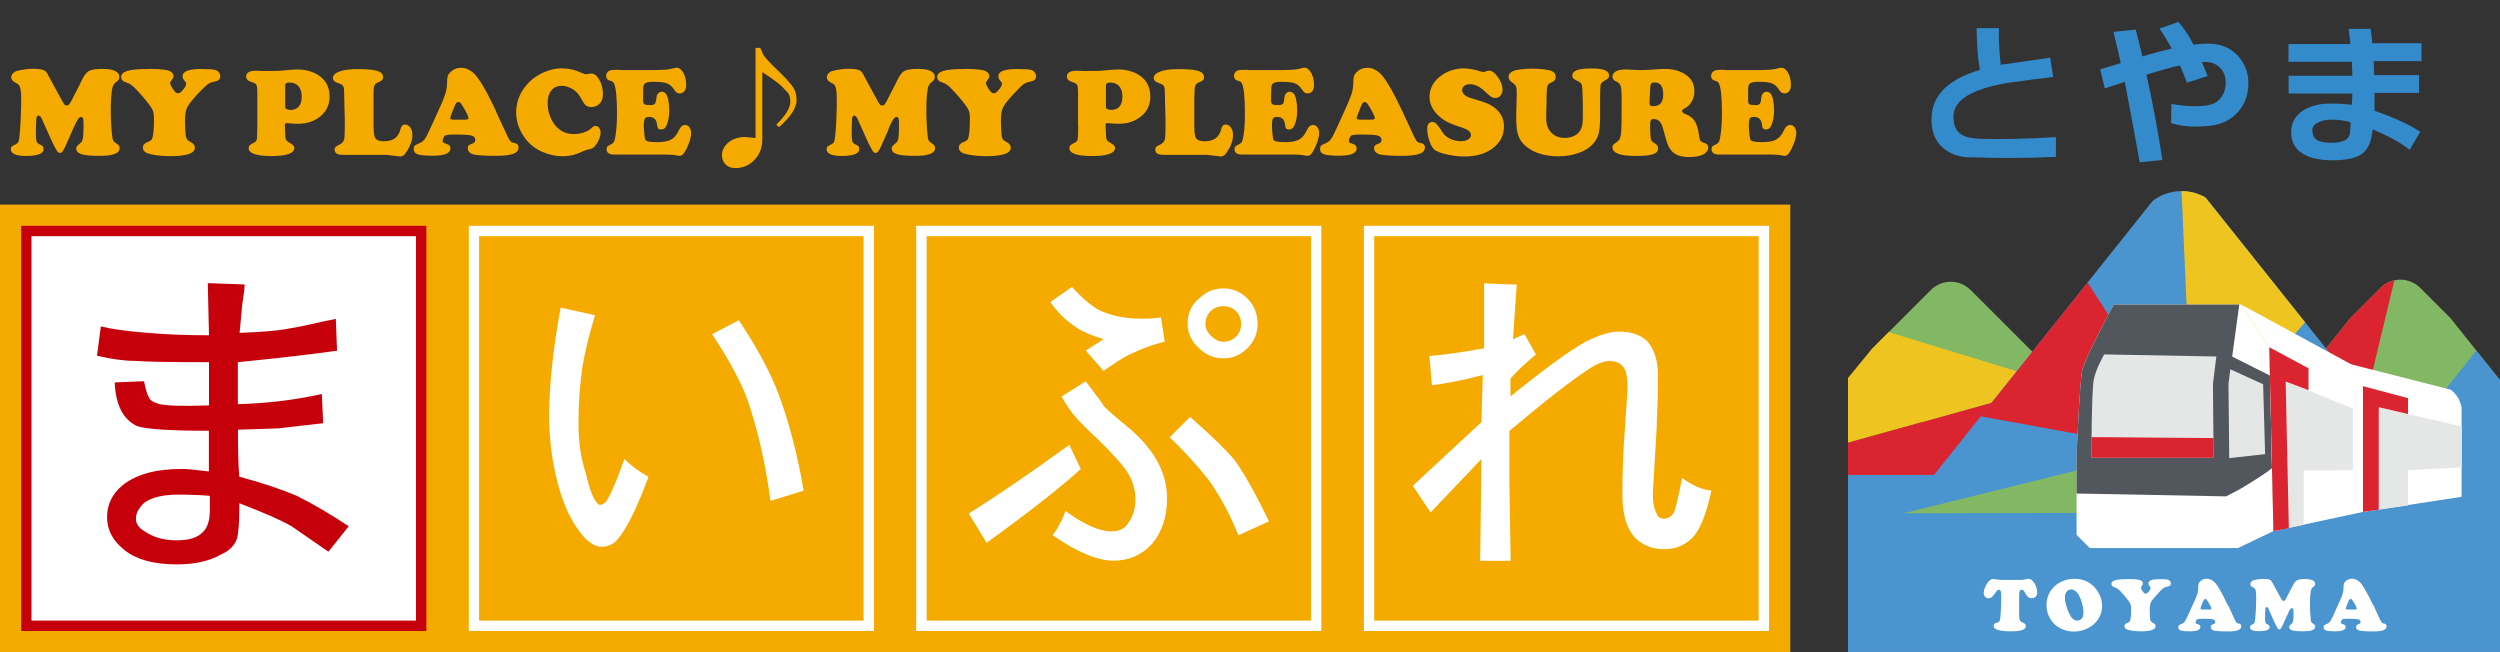 <?xml version="1.0" encoding="UTF-8"?><svg id="_レイヤー_2" xmlns="http://www.w3.org/2000/svg" xmlns:xlink="http://www.w3.org/1999/xlink" viewBox="0 0 228.61 59.64"><rect x="0" y="0" width="228.61" height="59.64" fill="#333333" stroke="none"/><defs><style>.cls-1{fill:#fff;}.cls-2{fill:none;}.cls-3{fill:#51575d;}.cls-4{clip-path:url(#clippath-1);}.cls-5{fill:#f5aa00;}.cls-6{fill:#eec421;}.cls-7{fill:#e5e7e6;}.cls-8{fill:#4a94d0;}.cls-9{clip-path:url(#clippath-3);}.cls-10{fill:#da2531;}.cls-11{clip-path:url(#clippath-2);}.cls-12{fill:#c6000b;}.cls-13{fill:#82b764;}.cls-14{clip-path:url(#clippath);}.cls-15{fill:#338bcc;}</style><clipPath id="clippath"><rect id="SVGID" class="cls-2" x="168.99" width="59.62" height="59.62"/></clipPath><clipPath id="clippath-1"><rect id="SVGID-2" class="cls-2" x="198.59" y="33.17" width="41.82" height="41.82" rx="2.57" ry="2.57" transform="translate(102.53 -139.37) rotate(45)"/></clipPath><clipPath id="clippath-2"><rect id="SVGID-3" class="cls-2" x="157.61" y="33.31" width="41.54" height="41.54" rx="2.57" ry="2.57" transform="translate(90.49 -110.3) rotate(45)"/></clipPath><clipPath id="clippath-3"><rect id="SVGID-4" class="cls-2" x="178.68" y="24.3" width="41.63" height="41.63" rx="4.33" ry="4.33" transform="translate(90.33 -127.85) rotate(45)"/></clipPath></defs><g id="_レイヤー_1-2"><rect class="cls-8" x="168.99" y="41.63" width="59.62" height="17.99"/><g class="cls-14"><g class="cls-4"><polygon class="cls-13" points="219.5 23.35 202.95 44.08 222.76 44.08 229.4 35.76 219.5 23.35"/><polygon class="cls-10" points="219.5 23.35 214.89 42.55 207.75 38.07 219.5 23.35"/><polygon class="cls-8" points="216.85 44.08 236.04 44.08 226.45 32.06 216.85 44.08"/></g><g class="cls-11"><polygon class="cls-13" points="178.44 22.84 170.87 32.32 179.74 43.43 194.88 43.43 178.44 22.84"/><polygon class="cls-10" points="188.24 35.12 185.41 43.43 158.35 43.43 188.24 35.12"/><polygon class="cls-6" points="172.49 30.3 188.24 35.12 162.69 42.23 172.49 30.3"/></g><g class="cls-9"><polygon class="cls-8" points="174.05 46.94 224.74 46.94 199.39 15.19 174.05 46.94"/><polygon class="cls-6" points="200.54 41.21 199.39 15.19 210.79 29.47 200.54 41.21"/><polygon class="cls-10" points="201.1 41.71 190.9 25.84 181.13 38.07 201.1 41.71"/><polygon class="cls-13" points="200.5 40.39 174.05 46.94 210.79 46.86 200.5 40.39"/></g></g><rect class="cls-8" x="182.49" y="50.84" width="33.8" height="6.48"/><path class="cls-1" d="M183,53.03h1.79c.19,0,.37-.03.53-.08.07-.02.13-.03.18-.03.18,0,.36.14.53.41.17.27.26.55.26.84,0,.2-.06.34-.18.43-.09.07-.2.1-.33.1-.12,0-.22-.03-.31-.1-.09-.07-.18-.18-.26-.33-.07-.14-.13-.23-.18-.28s-.1-.06-.16-.06c-.08,0-.14.03-.18.11s-.05.19-.05.35v1.9c0,.19.02.34.06.42s.12.16.23.2c.12.05.21.1.25.15.04.05.07.11.07.19,0,.16-.11.28-.33.36-.22.08-.56.12-1.02.12-.56,0-.98-.05-1.25-.14-.23-.08-.34-.2-.34-.37,0-.09.04-.17.12-.22.02-.01.1-.04.24-.08.09-.02.15-.07.18-.14.03-.07.06-.2.08-.4.02-.18.03-.46.05-.86.02-.4.02-.74.02-1.03,0-.2-.02-.35-.05-.43s-.08-.13-.16-.13c-.09,0-.17.06-.26.19-.15.23-.28.38-.37.46-.12.09-.23.13-.34.13-.12,0-.22-.05-.3-.14-.08-.09-.12-.21-.12-.35s.03-.29.1-.46c.06-.17.15-.32.25-.47.17-.23.34-.35.51-.35.05,0,.1,0,.16.02.12.02.22.04.3.05.08,0,.17.01.27.01Z"/><path class="cls-1" d="M189.72,52.93c.58,0,1.09.17,1.52.5.29.23.53.53.72.89.18.36.27.72.27,1.09,0,.53-.18,1.01-.53,1.43-.3.36-.69.61-1.17.77-.3.1-.59.14-.89.14-.39,0-.77-.08-1.12-.24-.43-.2-.77-.49-1.02-.89-.24-.38-.36-.81-.36-1.27,0-.54.15-1.01.46-1.43.27-.37.64-.64,1.1-.81.31-.12.65-.18,1.03-.18ZM189.4,53.9c-.19,0-.34.08-.45.25-.09.13-.13.28-.13.45,0,.26.05.55.16.89.1.34.24.63.39.9.07.11.16.2.26.26.1.07.21.1.31.1.17,0,.31-.06.42-.19.11-.13.16-.3.16-.51,0-.27-.04-.57-.13-.89s-.2-.59-.34-.81c-.09-.14-.19-.25-.3-.33s-.23-.12-.34-.13Z"/><path class="cls-1" d="M194.58,52.95c.44,0,.78.02,1.02.07.11.02.19.06.26.12.07.06.1.13.1.21,0,.06-.02.12-.07.18-.07.09-.11.16-.11.2,0,.08.06.21.19.39.08.12.16.17.24.17.05,0,.09-.02.14-.05.05-.03.1-.1.18-.19.09-.11.13-.2.13-.26,0-.04,0-.07-.02-.09-.01-.02-.05-.07-.11-.15-.05-.05-.07-.12-.07-.21,0-.26.35-.38,1.04-.38.39,0,.65.02.76.05.07.02.14.07.18.13.05.06.07.13.07.2,0,.09-.03.16-.08.21s-.16.08-.3.11c-.13.02-.24.07-.34.15-.1.07-.27.25-.52.52-.31.33-.5.58-.58.74-.08.16-.11.39-.11.7,0,.26.01.51.03.73.01.14.03.23.06.29.03.05.1.11.2.16.17.09.25.19.25.32,0,.31-.46.46-1.37.46-.37,0-.73-.04-1.06-.11-.28-.06-.42-.18-.42-.36,0-.14.09-.24.26-.3.13-.05.21-.1.24-.17.07-.16.11-.53.11-1.11,0-.18-.02-.32-.05-.42-.04-.1-.12-.23-.24-.39-.26-.33-.52-.63-.79-.9-.12-.12-.23-.19-.34-.23-.15-.06-.25-.1-.28-.13-.06-.05-.1-.13-.1-.22,0-.15.11-.26.34-.33.23-.07.61-.1,1.15-.1Z"/><path class="cls-1" d="M203.73,55.31l.64,1.38c.06.13.11.21.15.25.04.04.1.07.19.08.16.02.24.11.24.25,0,.17-.1.28-.3.36s-.53.11-.98.11c-.51,0-.89-.02-1.14-.06-.11-.02-.2-.06-.27-.12-.07-.06-.1-.14-.1-.23,0-.07.02-.12.05-.16.03-.04.1-.07.2-.1.11-.04.16-.1.16-.18,0-.15-.09-.24-.28-.27-.2-.03-.47-.04-.83-.04-.3,0-.48.02-.54.05-.04.02-.07.06-.1.12s-.04.12-.04.17c0,.05,0,.08.03.1.02.02.08.04.19.07.14.04.21.12.21.24,0,.27-.32.4-.97.4-.37,0-.64-.02-.81-.07-.16-.05-.24-.15-.24-.31,0-.07.02-.12.05-.16.04-.04.1-.07.19-.11.15-.05.26-.13.33-.22.08-.09.18-.29.32-.6l.48-1.05c.18-.38.29-.67.36-.86.06-.19.09-.38.09-.56,0-.19.01-.33.04-.41.02-.08.07-.15.14-.22.16-.16.36-.24.6-.24.23,0,.45.09.66.27.29.24.71.96,1.26,2.14ZM201.37,55.74h.67c.12,0,.18-.03.18-.08,0-.07-.08-.26-.25-.55-.08-.13-.14-.22-.18-.27s-.08-.07-.13-.07c-.08,0-.15.08-.2.23,0,.02-.04.1-.1.24-.1.23-.14.37-.14.41,0,.06.05.08.16.08Z"/><path class="cls-1" d="M209.15,56.25l-.41.91c-.07.15-.13.26-.17.31-.04.05-.09.08-.14.08s-.09-.02-.13-.06c-.02-.03-.08-.13-.17-.3-.09-.17-.16-.33-.22-.46l-.45-1.01c-.06-.14-.13-.21-.19-.21-.07,0-.11.06-.12.18-.02.27-.02.51-.02.74s.01.39.03.48c.02.05.04.09.06.11.03.02.1.06.21.12.07.04.11.11.11.2,0,.25-.33.38-.97.38-.55,0-.82-.12-.82-.37,0-.06.01-.11.04-.14s.1-.07.22-.13c.07-.03.13-.08.15-.14.03-.06.05-.17.07-.34.02-.18.04-.48.06-.89.02-.41.03-.77.03-1.06,0-.37-.03-.62-.08-.75-.02-.05-.04-.08-.07-.1-.03-.02-.08-.05-.15-.09-.16-.08-.24-.18-.24-.3,0-.08.03-.15.09-.22.06-.07.14-.11.24-.14.1-.03.23-.05.4-.08.17-.02.31-.03.42-.03.29,0,.49.02.61.07.06.02.11.05.14.09s.08.12.15.24l.71,1.3c.08.14.13.23.16.26s.07.05.12.05c.05,0,.09-.02.12-.05.04-.03.08-.1.12-.19l.48-.93c.06-.12.1-.2.12-.23.11-.23.22-.38.33-.45.14-.1.39-.15.75-.15.64,0,.96.15.96.44,0,.07-.01.12-.04.16-.02.04-.08.09-.15.14-.1.08-.17.19-.2.34-.05.31-.08.69-.08,1.14,0,.58.03,1.08.08,1.52.01.11.03.18.06.22.03.04.1.1.22.17.08.05.12.13.12.22,0,.16-.11.27-.32.34-.11.04-.22.06-.34.07s-.3.02-.55.02c-.38,0-.67-.03-.86-.08-.21-.06-.31-.17-.31-.31,0-.05.01-.1.04-.13.03-.03.1-.1.21-.19.06-.05.1-.14.12-.28.02-.14.03-.37.03-.69,0-.18,0-.3-.03-.36-.02-.06-.05-.08-.11-.08-.06,0-.12.04-.18.13-.06.09-.15.26-.26.52Z"/><path class="cls-1" d="M217.02,55.31l.64,1.38c.06.13.11.21.15.25.04.04.1.07.19.08.16.02.24.11.24.25,0,.17-.1.28-.3.36s-.53.11-.98.11c-.51,0-.89-.02-1.14-.06-.11-.02-.2-.06-.27-.12-.07-.06-.1-.14-.1-.23,0-.07.02-.12.05-.16.03-.04.1-.07.2-.1.11-.04.16-.1.16-.18,0-.15-.09-.24-.28-.27-.2-.03-.47-.04-.83-.04-.3,0-.48.02-.54.05-.04.02-.07.06-.1.12s-.04.12-.04.17c0,.05,0,.08.03.1.02.02.08.04.19.07.14.04.21.12.21.24,0,.27-.32.4-.97.4-.37,0-.64-.02-.81-.07-.16-.05-.24-.15-.24-.31,0-.07.02-.12.05-.16.04-.04.1-.07.19-.11.15-.05.26-.13.33-.22.08-.09.18-.29.32-.6l.48-1.05c.18-.38.29-.67.36-.86.06-.19.09-.38.09-.56,0-.19.01-.33.04-.41.02-.08.07-.15.14-.22.16-.16.36-.24.6-.24.23,0,.45.09.66.27.29.24.71.96,1.26,2.14ZM214.66,55.74h.67c.12,0,.18-.03.18-.08,0-.07-.08-.26-.25-.55-.08-.13-.14-.22-.18-.27s-.08-.07-.13-.07c-.08,0-.15.08-.2.23,0,.02-.04.1-.1.24-.1.23-.14.37-.14.41,0,.06.05.08.16.08Z"/><path class="cls-15" d="M180.14,14.4c-1.02-.04-1.85-.33-2.47-.88-.76-.66-1.1-1.6-1.04-2.85.06-1.13.54-2.07,1.45-2.82.71-.59,1.69-1.07,2.97-1.46-.18-.9-.28-2.18-.3-3.82h2.04c-.03.88.02,2,.16,3.35.12-.02,1.63-.23,4.53-.64l.27,1.76c-.86.09-2.25.27-4.16.54-3.32.56-4.97,1.59-4.96,3.09,0,.79.25,1.34.76,1.65.37.23.93.35,1.68.37,1.97.06,4.28.01,6.93-.15v1.8c-2.6.13-5.22.14-7.85.04Z"/><path class="cls-15" d="M195.66,14.83c-.29-1.64-.74-4.09-1.36-7.35-.83.28-1.45.48-1.83.6l-.42-1.74c.45-.13,1.07-.32,1.88-.57-.22-1.01-.44-1.96-.67-2.85l2.04-.22c.21.83.41,1.65.61,2.46,1.02-.31,1.92-.55,2.68-.72-.34-.63-.71-1.24-1.12-1.83l1.73-.6c.47.51.93,1.2,1.39,2.07.39-.05.76-.08,1.1-.09,1.27-.05,2.27.34,3.01,1.18.67.77.96,1.69.89,2.77-.06.87-.36,1.63-.91,2.27-.61.7-1.42,1.12-2.44,1.27-.51.07-1,.1-1.49.1-.85,0-1.59-.11-2.22-.34l.03-1.74c.76.14,1.48.21,2.16.21.59,0,1.07-.05,1.45-.15.38-.1.69-.31.93-.64.24-.33.38-.7.42-1.12.05-.61-.09-1.11-.43-1.52-.4-.46-.96-.66-1.7-.61h-.04c.17.41.34.83.52,1.28l-1.89.61c-.2-.55-.41-1.07-.64-1.58-.83.19-1.85.47-3.06.85.56,2.5,1.04,5.1,1.46,7.8l-2.09.21Z"/><path class="cls-15" d="M220.35,13.71c-.74-.62-1.86-1.24-3.38-1.88-.03.15-.05.31-.07.48-.13.83-.44,1.42-.92,1.77-.49.34-1.25.53-2.29.57-1.07.04-1.96-.08-2.65-.36-1.05-.43-1.56-1.2-1.52-2.31.02-.83.42-1.48,1.19-1.94.66-.38,1.45-.57,2.38-.57.75,0,1.42.04,1.98.12.02-.37.03-.72.04-1.04h-5.83v-1.62h5.83c-.01-.42-.03-.84-.04-1.28h-5.8v-1.62h5.66c-.04-.44-.09-.9-.15-1.39h2c.06.43.11.86.15,1.31h4.5v1.64h-4.37c.02.4.03.82.04,1.28h4.11v1.62h-4.07c0,.68,0,1.22-.01,1.64,1.78.61,3.17,1.25,4.19,1.92l-.97,1.65ZM214.97,11.19c-.53-.17-1.11-.25-1.76-.25-.47,0-.86.08-1.19.24-.38.17-.57.4-.57.7,0,.37.09.64.27.8.22.22.62.34,1.19.37,1.27.06,1.93-.25,1.98-.92l.07-.94Z"/><path class="cls-1" d="M189.89,48.92v-7.22s.28-6.77.52-7.86,2.88-5.99,2.88-5.99h11.65l2.57,3.9.39,16.81-3.26,1.56h-13.54l-1.2-1.2Z"/><path class="cls-3" d="M204.77,27.85h-11.48s-2.64,4.9-2.88,5.99c-.24,1.09-.52,7.86-.52,7.86v3.43l13.66.26s1.03-.49,1.9-1.03c.51-.31,1.72-1.06,2.31-1.55l-.17-8.46-3.47-1.74.65-4.76Z"/><polygon class="cls-1" points="204.94 27.85 215.47 33.57 216.08 34.77 216.08 46.81 207.89 48.57 207.51 31.75 204.94 27.85"/><path class="cls-1" d="M214.97,33.31l9.13,2.32s.46.34.73.84c.15.29.27.77.27.77v8.19l-9.09,1.39v-12.04l-1.04-1.47Z"/><path class="cls-7" d="M191.25,41.86s0-5.82.2-7.07c.17-1.02.97-2.38.97-2.38l10.25.19-.31,2.52.06,6.73h-11.17Z"/><polygon class="cls-7" points="203.85 41.89 203.78 35.12 203.95 33.77 206.95 35.14 207.13 41.53 203.85 41.89"/><polygon class="cls-7" points="210.66 35.51 207.59 34.35 207.89 48.57 210.66 47.98 210.66 43.02 215.16 43 215.16 37.37 210.66 35.51"/><polygon class="cls-10" points="211.1 33.68 207.51 31.75 207.89 48.57 209.3 48.3 209.01 34.89 211.1 35.68 211.1 33.68"/><polygon class="cls-7" points="216.08 36.93 216.08 46.81 220.2 46.22 220.2 42.99 225.11 42.74 225.11 38.99 216.08 36.93"/><polygon class="cls-10" points="220.2 36.41 216.08 35.31 216.08 46.81 217.52 46.61 217.52 37.24 220.2 37.86 220.2 36.41"/><path class="cls-10" d="M191.25,41.86h11.17v-1.8s-11.17-.09-11.17-.09c0,.69,0,1.89,0,1.89Z"/><rect class="cls-5" y="18.71" width="163.71" height="40.93"/><rect class="cls-1" x="2.41" y="21.12" width="36.1" height="36.1"/><path class="cls-12" d="M38.51,20.65H1.94v37.05h37.05V20.65h-.47ZM38.04,21.6v35.15H2.88V21.6h35.15Z"/><path class="cls-12" d="M21.87,30.44c2.02-.08,3.45-.19,4.3-.35.93-.16,1.73-.31,2.39-.47.66-.15,1.38-.31,2.15-.46l.11,2.91c-2.17.31-5.2.66-9.07,1.05v3.84c2.72-.08,5.27-.39,7.68-.93l.12,2.67-4.07.47-3.72.12c0,2.01.04,3.45.12,4.3,2.02.54,3.76,1.12,5.24,1.74,1.55.78,3.14,1.71,4.77,2.79l-1.86,2.33c-1.78-1.24-2.91-2.02-3.37-2.33-.93-.54-2.52-1.24-4.77-2.1,0,1.71-.08,2.79-.23,3.26-.23.62-.7,1.09-1.4,1.4-1.08.62-2.44.93-4.07.93-2.09,0-3.68-.42-4.77-1.28-1.09-.85-1.63-1.86-1.63-3.03s.47-2.13,1.4-2.91c1.24-1.01,3.06-1.51,5.47-1.51.39,0,1.2.08,2.44.23v-3.72c-3.72,0-5.93-.16-6.63-.46-1.24-.62-1.9-1.94-1.98-3.96l2.68-.11c.15.78.31,1.28.47,1.51.08.23.39.43.93.58.7.16,2.21.2,4.54.12v-3.95c-3.65,0-5.89-.04-6.75-.12-1.01,0-2.17-.16-3.49-.47l.35-2.68c.93.23,2.33.43,4.19.58,1.7.15,3.61.23,5.7.23l-.11-4.77,3.37.12c0,.31-.04.7-.12,1.16-.08.47-.14.95-.17,1.46-.04.5-.1,1.11-.17,1.8ZM19.19,46.62v-1.28c-.85-.07-1.83-.11-2.91-.11-1.32,0-2.33.23-3.03.7-.54.47-.82.97-.82,1.51,0,.46.27.85.82,1.16.78.54,1.74.81,2.91.81,1.09,0,1.86-.23,2.33-.7.47-.39.7-1.09.7-2.09Z"/><path class="cls-1" d="M79.44,20.65h-36.57v37.05h37.05V20.65h-.48ZM78.97,21.6v35.15h-35.16V21.6h35.16Z"/><path class="cls-1" d="M57.09,41.97c.62.62,1.36,1.16,2.21,1.63-1.09,2.95-2.06,4.89-2.91,5.82-.39.39-.85.58-1.4.58-.47,0-.97-.27-1.51-.81-.93-1.01-1.67-2.37-2.21-4.07-.7-2.25-1.05-4.62-1.05-7.1,0-2.79.35-6.09,1.05-9.89l3.14.7c-.54,1.78-.93,3.37-1.16,4.77-.23,1.63-.35,3.33-.35,5.12s.23,3.26.7,4.66c.31,1.39.66,2.29,1.05,2.67.08.08.16.12.23.12.16,0,.35-.12.58-.35.46-.77,1.01-2.06,1.63-3.84ZM65.12,30.56l2.44-1.28c1.71,2.56,2.95,4.89,3.72,6.98.93,2.56,1.67,5.43,2.21,8.61l-3.03.93c-.46-3.41-1.16-6.48-2.09-9.2-.62-1.7-1.71-3.72-3.26-6.05Z"/><path class="cls-1" d="M120.36,20.65h-36.58v37.05h37.05V20.65h-.47ZM119.89,21.6v35.15h-35.15V21.6h35.15Z"/><path class="cls-1" d="M97.78,40.68l1.05,2.21c-1.79,1.63-4.65,3.88-8.61,6.75l-1.63-2.68c2.48-1.55,5.55-3.64,9.19-6.28ZM100.92,33.93l-1.63-1.87,1.63-1.05c-1.32-.39-2.25-.82-2.79-1.28-.7-.46-1.4-1.16-2.09-2.1l1.98-1.39c.93,1.01,1.74,1.7,2.44,2.09,1.08.54,2.4.81,3.95.81.78,0,1.36-.04,1.75-.12l.35,2.21c-1.16.31-2.13.66-2.91,1.05-.46.15-1.36.7-2.68,1.63ZM96.27,48.94c.54-.78.93-1.51,1.16-2.21,1.71,1.24,3.1,1.86,4.19,1.86.7,0,1.2-.23,1.51-.7.46-.62.7-1.36.7-2.21s-.23-1.67-.7-2.44c-.31-.54-1.2-1.55-2.68-3.02-1.01-.93-1.71-1.63-2.1-2.1-.31-.31-.74-.93-1.28-1.86l2.21-1.39c1.01,1.32,1.55,2.06,1.63,2.21.15.23.85.85,2.09,1.86,2.48,2.02,3.72,4.23,3.72,6.63,0,1.7-.47,3.1-1.4,4.19-.93,1-2.09,1.51-3.49,1.51-1.47,0-3.33-.77-5.58-2.33ZM106.97,39.98l1.86-1.86c1.94,1.71,3.3,3.03,4.07,3.96.85,1.16,1.9,3.03,3.14,5.59l-2.8,1.28c-.7-1.78-1.59-3.45-2.67-5-1.16-1.47-2.36-2.79-3.61-3.95ZM111.86,26.37c.85,0,1.59.31,2.21.93.62.62.93,1.4.93,2.33,0,.85-.31,1.59-.93,2.21-.62.62-1.36.93-2.21.93s-1.59-.31-2.21-.93c-.7-.62-1.05-1.36-1.05-2.21,0-1.01.35-1.78,1.05-2.33.62-.62,1.36-.93,2.21-.93ZM111.86,28c-.47,0-.85.16-1.16.46-.31.31-.47.7-.47,1.16,0,.39.16.74.47,1.05.39.39.78.58,1.16.58.47,0,.85-.16,1.17-.47.31-.31.46-.7.46-1.16s-.16-.85-.46-1.16c-.31-.31-.7-.46-1.17-.46Z"/><path class="cls-1" d="M161.29,20.65h-36.57v37.05h37.05V20.65h-.47ZM160.82,21.6v35.15h-35.16V21.6h35.16Z"/><path class="cls-1" d="M138.7,26.02l-.35,5,1.05-.47,1.05,1.86c-.93.78-1.71,1.51-2.33,2.21v1.63c3.18-2.56,5.47-4.23,6.87-5,1.24-.62,2.25-.93,3.02-.93,1.16,0,2.05.31,2.67.93.62.78.93,1.78.93,3.03,0,1.48-.04,3.1-.12,4.89-.23,3.8-.35,5.78-.35,5.93,0,.85.12,1.47.35,1.86.08.31.31.47.7.47.31,0,.58-.16.82-.47.16-.23.43-1.32.81-3.26.93.7,1.82,1.08,2.68,1.16-.47,2.17-1.05,3.61-1.74,4.31-.7.7-1.55,1.05-2.56,1.05-1.16,0-2.09-.39-2.79-1.16-.7-.85-1.05-2.09-1.05-3.72s.04-3.06.12-4.54c.23-3.41.35-5.2.35-5.35,0-1.01-.15-1.67-.46-1.98-.31-.31-.7-.46-1.16-.46-.54,0-1.16.23-1.86.7-1.47.93-3.92,2.83-7.33,5.7v4.66l.12,7.21h-2.79l.12-9.31-4.65,4.89-1.63-2.44,6.28-5.82.12-4.3c-1.86.47-3.41.78-4.65.93l-.23-2.68c1.16-.08,2.83-.31,5-.7v-5.94l3.03.12Z"/><path class="cls-5" d="M6.68,11.8l-.68,1.53c-.12.26-.21.43-.28.52-.07.09-.15.13-.24.13-.08,0-.15-.03-.22-.11-.04-.04-.14-.21-.29-.5-.15-.29-.27-.54-.37-.77l-.75-1.68c-.1-.24-.21-.35-.33-.35s-.18.1-.2.3c-.02.45-.04.86-.04,1.24s.02.66.06.8c.03.08.06.15.11.18.04.04.16.11.35.2.13.07.19.18.19.34,0,.42-.54.63-1.63.63-.92,0-1.37-.21-1.37-.62,0-.11.02-.18.07-.23.05-.05.17-.12.37-.21.12-.06.21-.13.25-.23.04-.1.08-.29.11-.57.03-.3.07-.8.1-1.49.03-.69.05-1.28.05-1.77,0-.62-.05-1.03-.14-1.25-.03-.07-.07-.13-.12-.17-.04-.04-.13-.09-.25-.15-.27-.13-.4-.3-.4-.5,0-.13.05-.25.15-.36.1-.11.23-.19.4-.23.17-.05.39-.09.66-.13.28-.04.51-.06.71-.06.49,0,.83.04,1.03.12.1.04.17.09.23.15.06.06.14.19.24.4l1.18,2.17c.13.24.22.38.27.44.05.05.12.08.2.08.08,0,.14-.03.2-.08.06-.06.13-.16.21-.32l.8-1.56c.1-.2.16-.33.19-.39.19-.38.37-.63.55-.76.23-.16.65-.24,1.26-.24,1.07,0,1.6.24,1.6.73,0,.11-.02.2-.06.26-.04.07-.13.15-.26.24-.18.13-.28.32-.33.57-.09.52-.13,1.16-.13,1.9,0,.96.05,1.81.14,2.53.02.17.06.3.1.36.05.07.17.16.36.29.14.09.21.21.21.36,0,.26-.17.45-.53.56-.18.06-.37.1-.57.12-.2.02-.51.03-.92.03-.64,0-1.11-.05-1.43-.14-.35-.1-.52-.28-.52-.52,0-.09.02-.16.07-.22.05-.06.16-.17.35-.32.1-.08.16-.23.2-.46.03-.23.05-.61.05-1.16,0-.3-.02-.5-.04-.59-.03-.09-.09-.14-.18-.14-.11,0-.21.07-.3.22-.1.15-.25.44-.44.87Z"/><path class="cls-5" d="M13.59,6.3c.74,0,1.3.04,1.69.12.18.04.32.1.43.2.11.1.16.22.16.34,0,.1-.04.2-.13.3-.12.15-.18.27-.18.33,0,.13.11.35.32.65.14.2.27.29.4.29.08,0,.16-.03.23-.09.07-.06.17-.16.29-.31.15-.19.22-.33.22-.44,0-.07,0-.12-.03-.15-.02-.03-.08-.12-.18-.24-.08-.09-.11-.2-.11-.35,0-.43.58-.64,1.73-.64.65,0,1.08.03,1.28.09.12.04.23.11.31.22.08.11.12.22.12.34,0,.16-.05.27-.14.35-.1.08-.26.14-.49.18-.22.04-.4.12-.56.25-.16.12-.45.41-.88.86-.51.56-.83.96-.96,1.23-.13.26-.19.65-.19,1.18,0,.44.02.84.05,1.22.02.23.06.39.11.48.05.09.16.17.33.26.27.14.41.32.41.54,0,.52-.76.77-2.28.77-.63,0-1.21-.06-1.77-.18-.47-.1-.7-.3-.7-.6,0-.24.14-.4.43-.51.21-.08.35-.17.4-.29.12-.26.18-.87.18-1.85,0-.3-.03-.53-.09-.7-.06-.17-.19-.39-.4-.66-.43-.55-.87-1.05-1.32-1.5-.2-.19-.39-.32-.57-.39-.26-.1-.41-.16-.46-.21-.11-.09-.16-.21-.16-.36,0-.25.19-.43.57-.55.38-.11,1.02-.17,1.92-.17Z"/><path class="cls-5" d="M23.53,11.47v-2.98c0-.39-.03-.63-.08-.73-.05-.1-.2-.19-.43-.25-.34-.1-.51-.27-.51-.51,0-.17.07-.3.21-.39.14-.09.35-.14.62-.14.09,0,.32,0,.68.02h.34c.63,0,1,0,1.1-.01.11,0,.49-.04,1.15-.1.22-.02.42-.03.6-.03.62,0,1.17.13,1.66.38.84.44,1.27,1.14,1.27,2.09,0,.77-.3,1.39-.88,1.85-.56.44-1.23.65-2.02.65-.2,0-.45-.01-.74-.04-.15-.01-.25-.02-.29-.02-.11,0-.16.06-.16.19v.04l.04.93c0,.18.04.32.1.4.06.09.18.18.36.28.24.13.37.28.37.43,0,.24-.18.42-.54.55-.36.13-.88.19-1.54.19-1.4,0-2.1-.24-2.1-.72,0-.11.03-.2.09-.26.06-.06.2-.15.42-.26.14-.07.22-.17.24-.3.02-.13.03-.54.04-1.24ZM26.08,7.77v1.93c0,.15.03.24.1.27.11.05.25.08.41.08.25,0,.46-.07.63-.21.24-.2.37-.54.37-1.01s-.14-.85-.43-1.07c-.18-.14-.4-.21-.66-.21-.28,0-.42.07-.42.22Z"/><path class="cls-5" d="M34.16,8.89v2.6c0,.58.05.96.15,1.13.13.2.39.3.79.3.43,0,.77-.1,1.02-.28.25-.19.42-.48.52-.88.06-.24.19-.37.39-.37s.36.09.49.27c.13.18.19.41.19.7,0,.47-.18.97-.52,1.5-.11.17-.2.29-.29.35-.08.06-.18.1-.3.1l-1.26-.15h-3.96c-.26,0-.44-.03-.55-.09-.16-.08-.23-.22-.23-.39,0-.11.03-.18.08-.24.05-.05.17-.13.37-.22.21-.1.35-.25.41-.43.05-.16.07-.61.07-1.35,0-.35,0-.85-.03-1.5-.02-.63-.03-1.1-.03-1.41,0-.3-.02-.51-.07-.62-.05-.11-.15-.19-.3-.24-.25-.09-.41-.16-.48-.21-.12-.09-.18-.2-.18-.32,0-.27.23-.48.69-.63.39-.13.91-.19,1.56-.19.73,0,1.28.04,1.64.12.47.1.7.3.7.61,0,.12-.03.22-.09.28-.06.06-.22.14-.46.24-.14.07-.23.18-.27.33-.04.16-.06.49-.06,1.01Z"/><path class="cls-5" d="M45.37,10.23l1.07,2.29c.1.21.19.35.26.42.07.07.17.11.31.13.27.04.41.18.41.41,0,.28-.17.47-.5.59-.33.12-.88.18-1.63.18-.85,0-1.49-.04-1.9-.11-.19-.03-.34-.1-.45-.21-.11-.1-.17-.23-.17-.37,0-.11.03-.2.09-.26.06-.06.17-.12.33-.17.18-.06.27-.16.27-.31,0-.25-.15-.4-.46-.45-.33-.05-.79-.07-1.39-.07-.5,0-.8.03-.9.09-.06.04-.11.11-.16.21-.04.1-.07.19-.07.28,0,.08.02.13.05.16.03.02.14.06.31.12.23.06.35.2.35.41,0,.45-.54.67-1.61.67-.61,0-1.06-.04-1.35-.12-.26-.08-.4-.25-.4-.52,0-.12.03-.21.09-.27.06-.06.16-.12.31-.18.25-.09.43-.21.56-.37.13-.15.31-.49.54-1l.8-1.75c.3-.64.49-1.12.59-1.44.1-.32.15-.63.16-.94,0-.33.02-.55.06-.68.03-.12.12-.25.24-.37.26-.26.59-.4,1-.4.38,0,.75.15,1.09.45.48.41,1.19,1.59,2.11,3.56ZM41.43,10.94h1.11c.2,0,.3-.04.3-.14,0-.12-.14-.43-.42-.92-.13-.22-.23-.37-.29-.44-.07-.08-.14-.11-.22-.11-.14,0-.25.13-.34.38-.02.03-.07.17-.16.4-.16.39-.24.62-.24.69,0,.09.09.14.26.14Z"/><path class="cls-5" d="M51.48,6.26c.55,0,1.08.12,1.6.36.24.11.41.17.5.17.07,0,.18-.02.33-.05.05,0,.11-.02.16-.02.2,0,.37.09.52.27.36.44.54.98.54,1.63,0,.46-.16.79-.47,1-.17.11-.36.17-.57.17-.19,0-.35-.04-.47-.12-.12-.08-.24-.23-.35-.44-.16-.3-.3-.51-.4-.64-.1-.13-.23-.25-.37-.35-.37-.26-.75-.39-1.15-.39s-.7.14-.93.42c-.23.28-.34.66-.34,1.13,0,.65.16,1.24.49,1.78.45.72,1.08,1.08,1.91,1.08.31,0,.61-.05.91-.15.3-.1.53-.23.7-.4.15-.14.26-.2.35-.2.13,0,.24.06.34.18.1.13.14.27.14.45,0,.22-.07.46-.2.73-.13.27-.29.49-.48.64-.08.07-.24.12-.49.17-.14.03-.33.1-.57.21-.56.27-1.14.4-1.74.4s-1.26-.14-1.89-.42c-.73-.33-1.31-.83-1.73-1.52-.42-.66-.62-1.35-.62-2.07,0-.84.26-1.61.78-2.3.45-.6,1.05-1.06,1.77-1.38.56-.24,1.13-.36,1.72-.36Z"/><path class="cls-5" d="M56.68,6.41h2.91c.59,0,1.02-.02,1.29-.04.27-.02.53-.07.79-.15.08-.02.14-.03.19-.03.2,0,.37.1.52.31.25.34.37.76.37,1.25,0,.25-.05.44-.16.58-.1.14-.25.21-.43.21-.12,0-.22-.03-.29-.08-.07-.05-.16-.16-.28-.34-.17-.25-.38-.42-.63-.51-.26-.09-.68-.13-1.26-.13-.43,0-.7.08-.79.23-.05.08-.08.19-.09.33-.01.14-.01.49-.01,1.07,0,.23.04.37.11.42.08.05.28.08.59.08.16,0,.27-.03.35-.1.07-.07.11-.18.14-.36.03-.22.05-.37.08-.45.03-.08.08-.15.16-.21.08-.07.17-.1.28-.1.16,0,.29.07.4.22.08.11.15.3.2.58.05.28.08.56.08.87,0,.6-.09,1.09-.28,1.47-.1.21-.26.31-.47.31-.13,0-.22-.03-.27-.1-.05-.07-.09-.2-.11-.41-.06-.43-.31-.64-.75-.64-.17,0-.29.05-.35.16-.06.11-.1.31-.1.6,0,.18.01.41.04.69.03.28.05.47.08.56.03.11.12.19.28.23.16.04.42.07.79.07.56,0,.99-.07,1.28-.22.29-.15.52-.41.7-.79.1-.22.2-.36.28-.44.09-.08.2-.12.33-.12.16,0,.29.07.39.21.1.14.16.31.16.52,0,.23-.06.51-.17.85-.12.34-.26.64-.43.91-.09.13-.16.22-.22.26-.06.04-.13.07-.21.07-.07,0-.18-.01-.31-.04-.24-.05-.57-.07-.97-.08h-4.81c-.19,0-.34-.04-.45-.13-.11-.08-.16-.2-.16-.36,0-.11.02-.19.07-.24.05-.05.15-.11.31-.19.11-.05.2-.11.25-.18.05-.07.1-.18.13-.32.12-.57.19-1.34.19-2.31,0-1.46-.09-2.38-.27-2.76-.04-.08-.08-.13-.12-.16-.04-.03-.14-.07-.28-.11-.22-.06-.32-.21-.32-.43,0-.12.03-.23.11-.32.07-.1.17-.16.28-.19.15-.04.43-.05.86-.05Z"/><path class="cls-5" d="M69.09,12.63V4.38h.43c.19.44.31.7.38.76.13.19.4.49.81.9.95.88,1.56,1.55,1.85,1.99.19.32.28.7.28,1.14,0,.7-.54,1.52-1.61,2.46l-.24-.24c.85-.82,1.28-1.52,1.28-2.09,0-.25-.05-.49-.14-.71-.1-.13-.34-.38-.71-.76-.06-.06-.25-.21-.57-.45-.32-.24-.69-.5-1.14-.78v6.11c0,.79-.24,1.42-.71,1.9-.47.51-1.06.76-1.75.76-.38,0-.68-.11-.9-.33-.22-.22-.33-.51-.33-.85,0-.44.19-.82.57-1.14.41-.35.93-.52,1.56-.52l.95.09Z"/><path class="cls-5" d="M81.27,11.8l-.68,1.53c-.12.26-.21.43-.28.52-.07.09-.15.13-.24.13-.08,0-.16-.03-.22-.11-.04-.04-.14-.21-.29-.5-.15-.29-.27-.54-.37-.77l-.75-1.68c-.1-.24-.21-.35-.32-.35-.12,0-.19.1-.2.3-.03.45-.04.86-.04,1.24s.02.66.06.8c.03.08.06.15.1.18.04.04.16.11.35.2.12.07.19.18.19.34,0,.42-.54.63-1.62.63-.92,0-1.37-.21-1.37-.62,0-.11.02-.18.07-.23.05-.05.17-.12.36-.21.12-.06.21-.13.25-.23.04-.1.08-.29.11-.57.03-.3.07-.8.1-1.49.03-.69.04-1.28.04-1.77,0-.62-.04-1.03-.14-1.25-.03-.07-.07-.13-.12-.17-.04-.04-.13-.09-.25-.15-.27-.13-.4-.3-.4-.5,0-.13.05-.25.15-.36.1-.11.23-.19.4-.23.16-.05.39-.09.66-.13.28-.04.51-.06.71-.06.48,0,.83.04,1.02.12.1.04.18.09.23.15.06.06.14.19.24.4l1.18,2.17c.13.24.22.38.27.44.05.05.12.08.2.08.07,0,.14-.03.2-.08.06-.06.13-.16.21-.32l.8-1.56c.1-.2.16-.33.19-.39.19-.38.37-.63.55-.76.23-.16.65-.24,1.26-.24,1.07,0,1.6.24,1.6.73,0,.11-.02.2-.06.26-.04.07-.13.15-.25.24-.18.13-.28.32-.33.57-.09.52-.13,1.16-.13,1.9,0,.96.04,1.81.13,2.53.02.17.06.3.11.36.05.07.17.16.36.29.14.09.2.21.2.36,0,.26-.18.45-.53.56-.18.06-.37.1-.57.12-.2.02-.51.03-.92.03-.64,0-1.11-.05-1.43-.14-.35-.1-.52-.28-.52-.52,0-.09.02-.16.07-.22.04-.06.16-.17.35-.32.1-.08.16-.23.2-.46.03-.23.05-.61.05-1.16,0-.3-.01-.5-.04-.59-.03-.09-.09-.14-.18-.14-.11,0-.21.07-.31.22-.1.15-.25.44-.44.87Z"/><path class="cls-5" d="M88.18,6.3c.74,0,1.31.04,1.7.12.18.04.32.1.43.2.11.1.16.22.16.34,0,.1-.04.2-.13.3-.12.15-.18.27-.18.33,0,.13.11.35.32.65.14.2.27.29.4.29.08,0,.16-.03.23-.09.07-.06.17-.16.29-.31.15-.19.22-.33.22-.44,0-.07,0-.12-.03-.15-.02-.03-.08-.12-.18-.24-.08-.09-.11-.2-.11-.35,0-.43.58-.64,1.73-.64.65,0,1.08.03,1.28.09.13.04.23.11.31.22.08.11.12.22.12.34,0,.16-.05.27-.14.35-.09.08-.26.14-.49.18-.21.04-.4.12-.56.25-.16.12-.45.41-.87.86-.51.56-.84.96-.96,1.23-.13.26-.19.65-.19,1.18,0,.44.02.84.05,1.22.02.23.05.39.11.48.05.09.16.17.33.26.28.14.41.32.41.54,0,.52-.76.77-2.28.77-.62,0-1.21-.06-1.77-.18-.47-.1-.7-.3-.7-.6,0-.24.14-.4.43-.51.22-.08.35-.17.4-.29.12-.26.18-.87.18-1.85,0-.3-.03-.53-.09-.7-.06-.17-.19-.39-.4-.66-.43-.55-.87-1.05-1.32-1.5-.19-.19-.38-.32-.56-.39-.26-.1-.41-.16-.46-.21-.11-.09-.16-.21-.16-.36,0-.25.19-.43.57-.55.38-.11,1.02-.17,1.92-.17Z"/><path class="cls-5" d="M98.58,11.47v-2.98c0-.39-.03-.63-.08-.73-.05-.1-.2-.19-.43-.25-.34-.1-.51-.27-.51-.51,0-.17.07-.3.22-.39.14-.09.35-.14.62-.14.09,0,.32,0,.68.02h.34c.62,0,.99,0,1.1-.01.11,0,.49-.04,1.15-.1.22-.02.42-.03.6-.03.62,0,1.17.13,1.66.38.84.44,1.26,1.14,1.26,2.09,0,.77-.29,1.39-.88,1.85-.55.44-1.23.65-2.02.65-.2,0-.44-.01-.74-.04-.16-.01-.25-.02-.29-.02-.11,0-.16.06-.16.19v.04l.04.93c0,.18.04.32.1.4.06.09.18.18.36.28.25.13.37.28.37.43,0,.24-.18.42-.54.55-.36.13-.88.19-1.54.19-1.4,0-2.1-.24-2.1-.72,0-.11.03-.2.09-.26.06-.06.2-.15.43-.26.13-.07.22-.17.24-.3.02-.13.04-.54.05-1.24ZM101.13,7.77v1.93c0,.15.03.24.1.27.11.05.25.08.41.08.25,0,.46-.07.63-.21.24-.2.37-.54.37-1.01s-.14-.85-.43-1.07c-.18-.14-.4-.21-.65-.21-.28,0-.42.07-.42.22Z"/><path class="cls-5" d="M109.21,8.89v2.6c0,.58.05.96.15,1.13.12.2.39.3.79.3.43,0,.77-.1,1.02-.28.25-.19.42-.48.52-.88.06-.24.18-.37.38-.37s.37.09.49.27c.13.18.19.41.19.7,0,.47-.17.97-.52,1.5-.11.17-.2.29-.29.35-.08.06-.19.1-.3.1l-1.26-.15h-3.96c-.26,0-.44-.03-.55-.09-.16-.08-.23-.22-.23-.39,0-.11.02-.18.08-.24s.17-.13.37-.22c.22-.1.35-.25.42-.43.05-.16.07-.61.07-1.35,0-.35,0-.85-.03-1.5-.02-.63-.03-1.1-.03-1.41,0-.3-.02-.51-.07-.62-.05-.11-.15-.19-.3-.24-.25-.09-.41-.16-.47-.21-.12-.09-.18-.2-.18-.32,0-.27.23-.48.69-.63.39-.13.91-.19,1.57-.19.73,0,1.28.04,1.64.12.47.1.7.3.7.61,0,.12-.03.22-.09.28-.06.06-.21.14-.46.24-.14.07-.23.18-.27.33-.04.16-.06.49-.06,1.01Z"/><path class="cls-5" d="M114.09,6.41h2.91c.59,0,1.02-.02,1.29-.04.27-.02.54-.07.79-.15.08-.02.14-.03.19-.03.2,0,.37.1.52.31.25.34.37.76.37,1.25,0,.25-.05.44-.15.58-.1.14-.25.21-.43.21-.12,0-.22-.03-.29-.08-.07-.05-.16-.16-.28-.34-.17-.25-.38-.42-.63-.51-.26-.09-.67-.13-1.25-.13-.43,0-.7.08-.79.23-.05.08-.08.19-.09.33,0,.14-.02.49-.02,1.07,0,.23.04.37.12.42.07.05.27.08.59.08.16,0,.27-.03.35-.1.07-.07.12-.18.13-.36.03-.22.05-.37.08-.45.03-.08.08-.15.16-.21.08-.07.17-.1.28-.1.16,0,.29.07.4.22.08.11.15.3.2.58.05.28.08.56.08.87,0,.6-.09,1.09-.28,1.47-.1.21-.26.31-.47.31-.13,0-.22-.03-.26-.1-.05-.07-.09-.2-.11-.41-.06-.43-.31-.64-.75-.64-.17,0-.29.05-.35.16-.06.11-.09.31-.09.6,0,.18.01.41.04.69.03.28.05.47.07.56.03.11.12.19.28.23.16.04.42.07.78.07.56,0,.99-.07,1.28-.22.29-.15.52-.41.7-.79.1-.22.2-.36.29-.44.09-.08.2-.12.33-.12.16,0,.29.07.39.21.1.14.16.31.16.52,0,.23-.06.51-.18.85-.12.34-.26.64-.43.91-.09.13-.16.22-.22.26-.06.04-.13.07-.21.07-.07,0-.18-.01-.31-.04-.24-.05-.57-.07-.97-.08h-4.81c-.19,0-.34-.04-.45-.13-.1-.08-.16-.2-.16-.36,0-.11.02-.19.07-.24.05-.05.15-.11.31-.19.11-.05.2-.11.25-.18.05-.07.1-.18.13-.32.13-.57.19-1.34.19-2.31,0-1.46-.09-2.38-.27-2.76-.04-.08-.08-.13-.13-.16-.04-.03-.14-.07-.28-.11-.22-.06-.32-.21-.32-.43,0-.12.04-.23.11-.32.07-.1.16-.16.28-.19.15-.04.43-.05.86-.05Z"/><path class="cls-5" d="M128.26,10.23l1.07,2.29c.1.21.19.35.25.42.07.07.17.11.31.13.27.04.41.18.41.41,0,.28-.17.47-.5.59-.33.12-.88.18-1.63.18-.85,0-1.49-.04-1.9-.11-.19-.03-.34-.1-.45-.21-.11-.1-.17-.23-.17-.37,0-.11.03-.2.09-.26.06-.06.17-.12.33-.17.18-.06.26-.16.26-.31,0-.25-.15-.4-.46-.45-.33-.05-.79-.07-1.39-.07-.5,0-.8.03-.9.09-.06.04-.11.11-.16.21-.05.1-.07.19-.07.28,0,.08.02.13.05.16.03.02.14.06.31.12.23.06.35.2.35.41,0,.45-.54.67-1.61.67-.61,0-1.06-.04-1.35-.12-.26-.08-.39-.25-.39-.52,0-.12.03-.21.08-.27.06-.06.17-.12.31-.18.25-.09.43-.21.56-.37.13-.15.31-.49.54-1l.8-1.75c.29-.64.49-1.12.59-1.44.1-.32.15-.63.16-.94,0-.33.02-.55.06-.68.03-.12.12-.25.24-.37.26-.26.59-.4,1-.4.38,0,.75.15,1.09.45.48.41,1.19,1.59,2.11,3.56ZM124.31,10.94h1.11c.2,0,.3-.04.3-.14,0-.12-.14-.43-.42-.92-.13-.22-.23-.37-.29-.44-.07-.08-.14-.11-.21-.11-.14,0-.25.13-.34.38-.01.03-.07.17-.16.4-.16.39-.24.62-.24.69,0,.09.09.14.26.14Z"/><path class="cls-5" d="M133.94,6.26c.39,0,.9.1,1.53.29.08.03.14.04.18.04.04,0,.15-.04.34-.1.06-.02.12-.03.19-.03.25,0,.52.2.8.6.28.4.42.78.42,1.15,0,.21-.07.39-.19.53-.13.15-.28.22-.46.22-.15,0-.27-.03-.37-.09-.1-.06-.3-.24-.63-.54-.45-.43-.9-.63-1.34-.63-.21,0-.38.05-.51.15-.13.1-.19.23-.19.4,0,.33.29.58.87.74.78.23,1.28.4,1.5.5.96.47,1.45,1.16,1.45,2.07,0,.8-.33,1.46-.99,1.97-.67.52-1.55.78-2.63.78-.48,0-.99-.06-1.53-.17-.54-.12-.92-.25-1.16-.41-.18-.12-.35-.39-.49-.79s-.22-.8-.22-1.19c0-.18.04-.33.11-.42.09-.12.21-.18.36-.18s.28.07.42.22c.08.08.26.35.56.8.14.21.36.38.67.53.3.14.62.21.94.21.28,0,.51-.05.68-.16.18-.1.26-.24.26-.4,0-.15-.07-.28-.21-.39-.13-.11-.35-.21-.66-.31-.54-.17-.95-.33-1.24-.47-.28-.14-.55-.32-.79-.54-.59-.53-.89-1.13-.89-1.8,0-.33.08-.65.23-.97.15-.31.37-.59.66-.82.64-.53,1.41-.8,2.32-.8Z"/><path class="cls-5" d="M146.32,9.24v1.38c0,.83-.06,1.43-.18,1.77-.27.73-.86,1.27-1.77,1.59-.55.21-1.18.31-1.87.31-1.21,0-2.18-.29-2.91-.87-.36-.29-.6-.61-.74-.99-.14-.37-.2-.91-.2-1.62,0-.27,0-.73.03-1.36.01-.45.02-.74.02-.89,0-.31-.02-.53-.07-.65-.05-.12-.15-.23-.31-.34-.25-.16-.37-.34-.37-.54,0-.15.06-.28.19-.39.13-.11.3-.19.5-.23.42-.08.91-.13,1.47-.13.62,0,1.14.05,1.55.14.4.09.6.3.6.62,0,.16-.06.29-.17.38-.03.02-.14.08-.34.18-.12.05-.2.15-.25.29-.04.14-.07.37-.07.69s-.01,1.04-.04,2.13c-.02.65.16,1.14.53,1.48.3.28.69.42,1.17.42.3,0,.57-.05.82-.17.25-.11.43-.26.56-.46.1-.15.17-.31.21-.49.04-.18.06-.43.06-.75v-1.25c-.02-.95-.04-1.51-.08-1.68-.04-.16-.16-.3-.37-.39-.2-.09-.33-.17-.41-.24-.07-.07-.1-.16-.1-.26,0-.23.13-.39.4-.5.27-.1.7-.16,1.3-.16s1.01.05,1.27.16c.26.1.39.26.39.49,0,.11-.02.19-.07.24-.05.05-.17.13-.36.24-.2.11-.31.23-.34.36-.03.13-.05.62-.05,1.45Z"/><path class="cls-5" d="M151.22,10.89c-.14,0-.23.04-.27.13-.04.09-.06.29-.06.61,0,.48.03.85.09,1.12.02.08.05.13.09.18.04.04.11.09.21.15.23.13.34.29.34.5,0,.25-.16.42-.47.53-.32.1-.85.15-1.6.15-1.4,0-2.1-.26-2.1-.79,0-.09.02-.16.06-.22.04-.05.14-.13.29-.23.17-.11.28-.24.34-.39.06-.15.1-.41.12-.77.02-.27.03-1.23.03-2.89,0-.52-.03-.88-.08-1.07-.06-.19-.16-.33-.34-.41-.17-.08-.28-.15-.33-.22-.06-.07-.09-.15-.09-.26,0-.14.05-.26.16-.37.11-.1.26-.18.45-.23.16-.04.38-.06.67-.06.13,0,.44.02.93.05.09,0,.24.01.45.01.34,0,.79-.03,1.36-.07.36-.03.61-.04.75-.04.81,0,1.48.2,2.01.59.48.35.71.84.71,1.46,0,.35-.08.67-.25.95-.17.29-.4.5-.69.64-.12.06-.18.13-.18.21,0,.11.09.2.28.27.39.14.69.36.87.65.19.29.32.74.4,1.34.03.25.08.41.14.49.07.07.22.14.45.21.07.02.13.07.18.15.05.07.07.16.07.24,0,.12-.05.24-.14.36-.09.12-.21.21-.35.28-.32.15-.75.22-1.3.22-.74,0-1.26-.2-1.58-.58-.15-.17-.27-.39-.37-.66-.1-.27-.22-.68-.36-1.24-.09-.36-.2-.61-.33-.76-.13-.15-.33-.23-.58-.24ZM150.9,8l-.06,1.32v.05c0,.13.02.23.06.27.04.05.12.07.24.07.33,0,.57-.09.72-.26.15-.17.23-.45.23-.82,0-.73-.26-1.09-.78-1.09-.15,0-.25.03-.31.1-.06.07-.09.19-.1.36Z"/><path class="cls-5" d="M157.7,6.41h2.91c.59,0,1.02-.02,1.29-.04.27-.02.53-.07.79-.15.08-.02.14-.03.19-.03.2,0,.37.1.52.31.25.34.37.76.37,1.25,0,.25-.05.44-.15.58-.1.14-.25.21-.43.21-.12,0-.22-.03-.29-.08-.07-.05-.17-.16-.28-.34-.16-.25-.38-.42-.63-.51-.25-.09-.67-.13-1.25-.13-.43,0-.7.08-.79.23-.05.08-.08.19-.09.33-.01.14-.01.49-.01,1.07,0,.23.04.37.11.42.08.05.28.08.59.08.16,0,.27-.03.35-.1.07-.07.12-.18.13-.36.03-.22.06-.37.08-.45.03-.08.08-.15.16-.21.08-.07.17-.1.28-.1.16,0,.29.07.4.22.08.11.15.3.2.58.05.28.08.56.08.87,0,.6-.09,1.09-.28,1.47-.1.21-.26.31-.46.31-.13,0-.22-.03-.27-.1-.05-.07-.09-.2-.11-.41-.06-.43-.31-.64-.75-.64-.17,0-.29.05-.35.16-.06.11-.09.31-.09.6,0,.18.01.41.04.69.03.28.05.47.08.56.03.11.12.19.28.23.16.04.42.07.79.07.56,0,.99-.07,1.28-.22.29-.15.52-.41.7-.79.1-.22.2-.36.29-.44.09-.08.2-.12.33-.12.16,0,.29.07.39.21.1.14.16.31.16.52,0,.23-.06.51-.18.85-.12.34-.26.64-.43.91-.09.13-.16.22-.22.26-.06.04-.13.07-.22.07-.07,0-.18-.01-.31-.04-.24-.05-.57-.07-.97-.08h-4.81c-.19,0-.34-.04-.45-.13-.11-.08-.16-.2-.16-.36,0-.11.02-.19.07-.24.05-.05.15-.11.31-.19.11-.05.2-.11.25-.18.06-.07.1-.18.13-.32.12-.57.19-1.34.19-2.31,0-1.46-.09-2.38-.27-2.76-.04-.08-.08-.13-.12-.16-.05-.03-.14-.07-.28-.11-.22-.06-.32-.21-.32-.43,0-.12.04-.23.11-.32.08-.1.17-.16.28-.19.15-.04.43-.05.86-.05Z"/></g></svg>